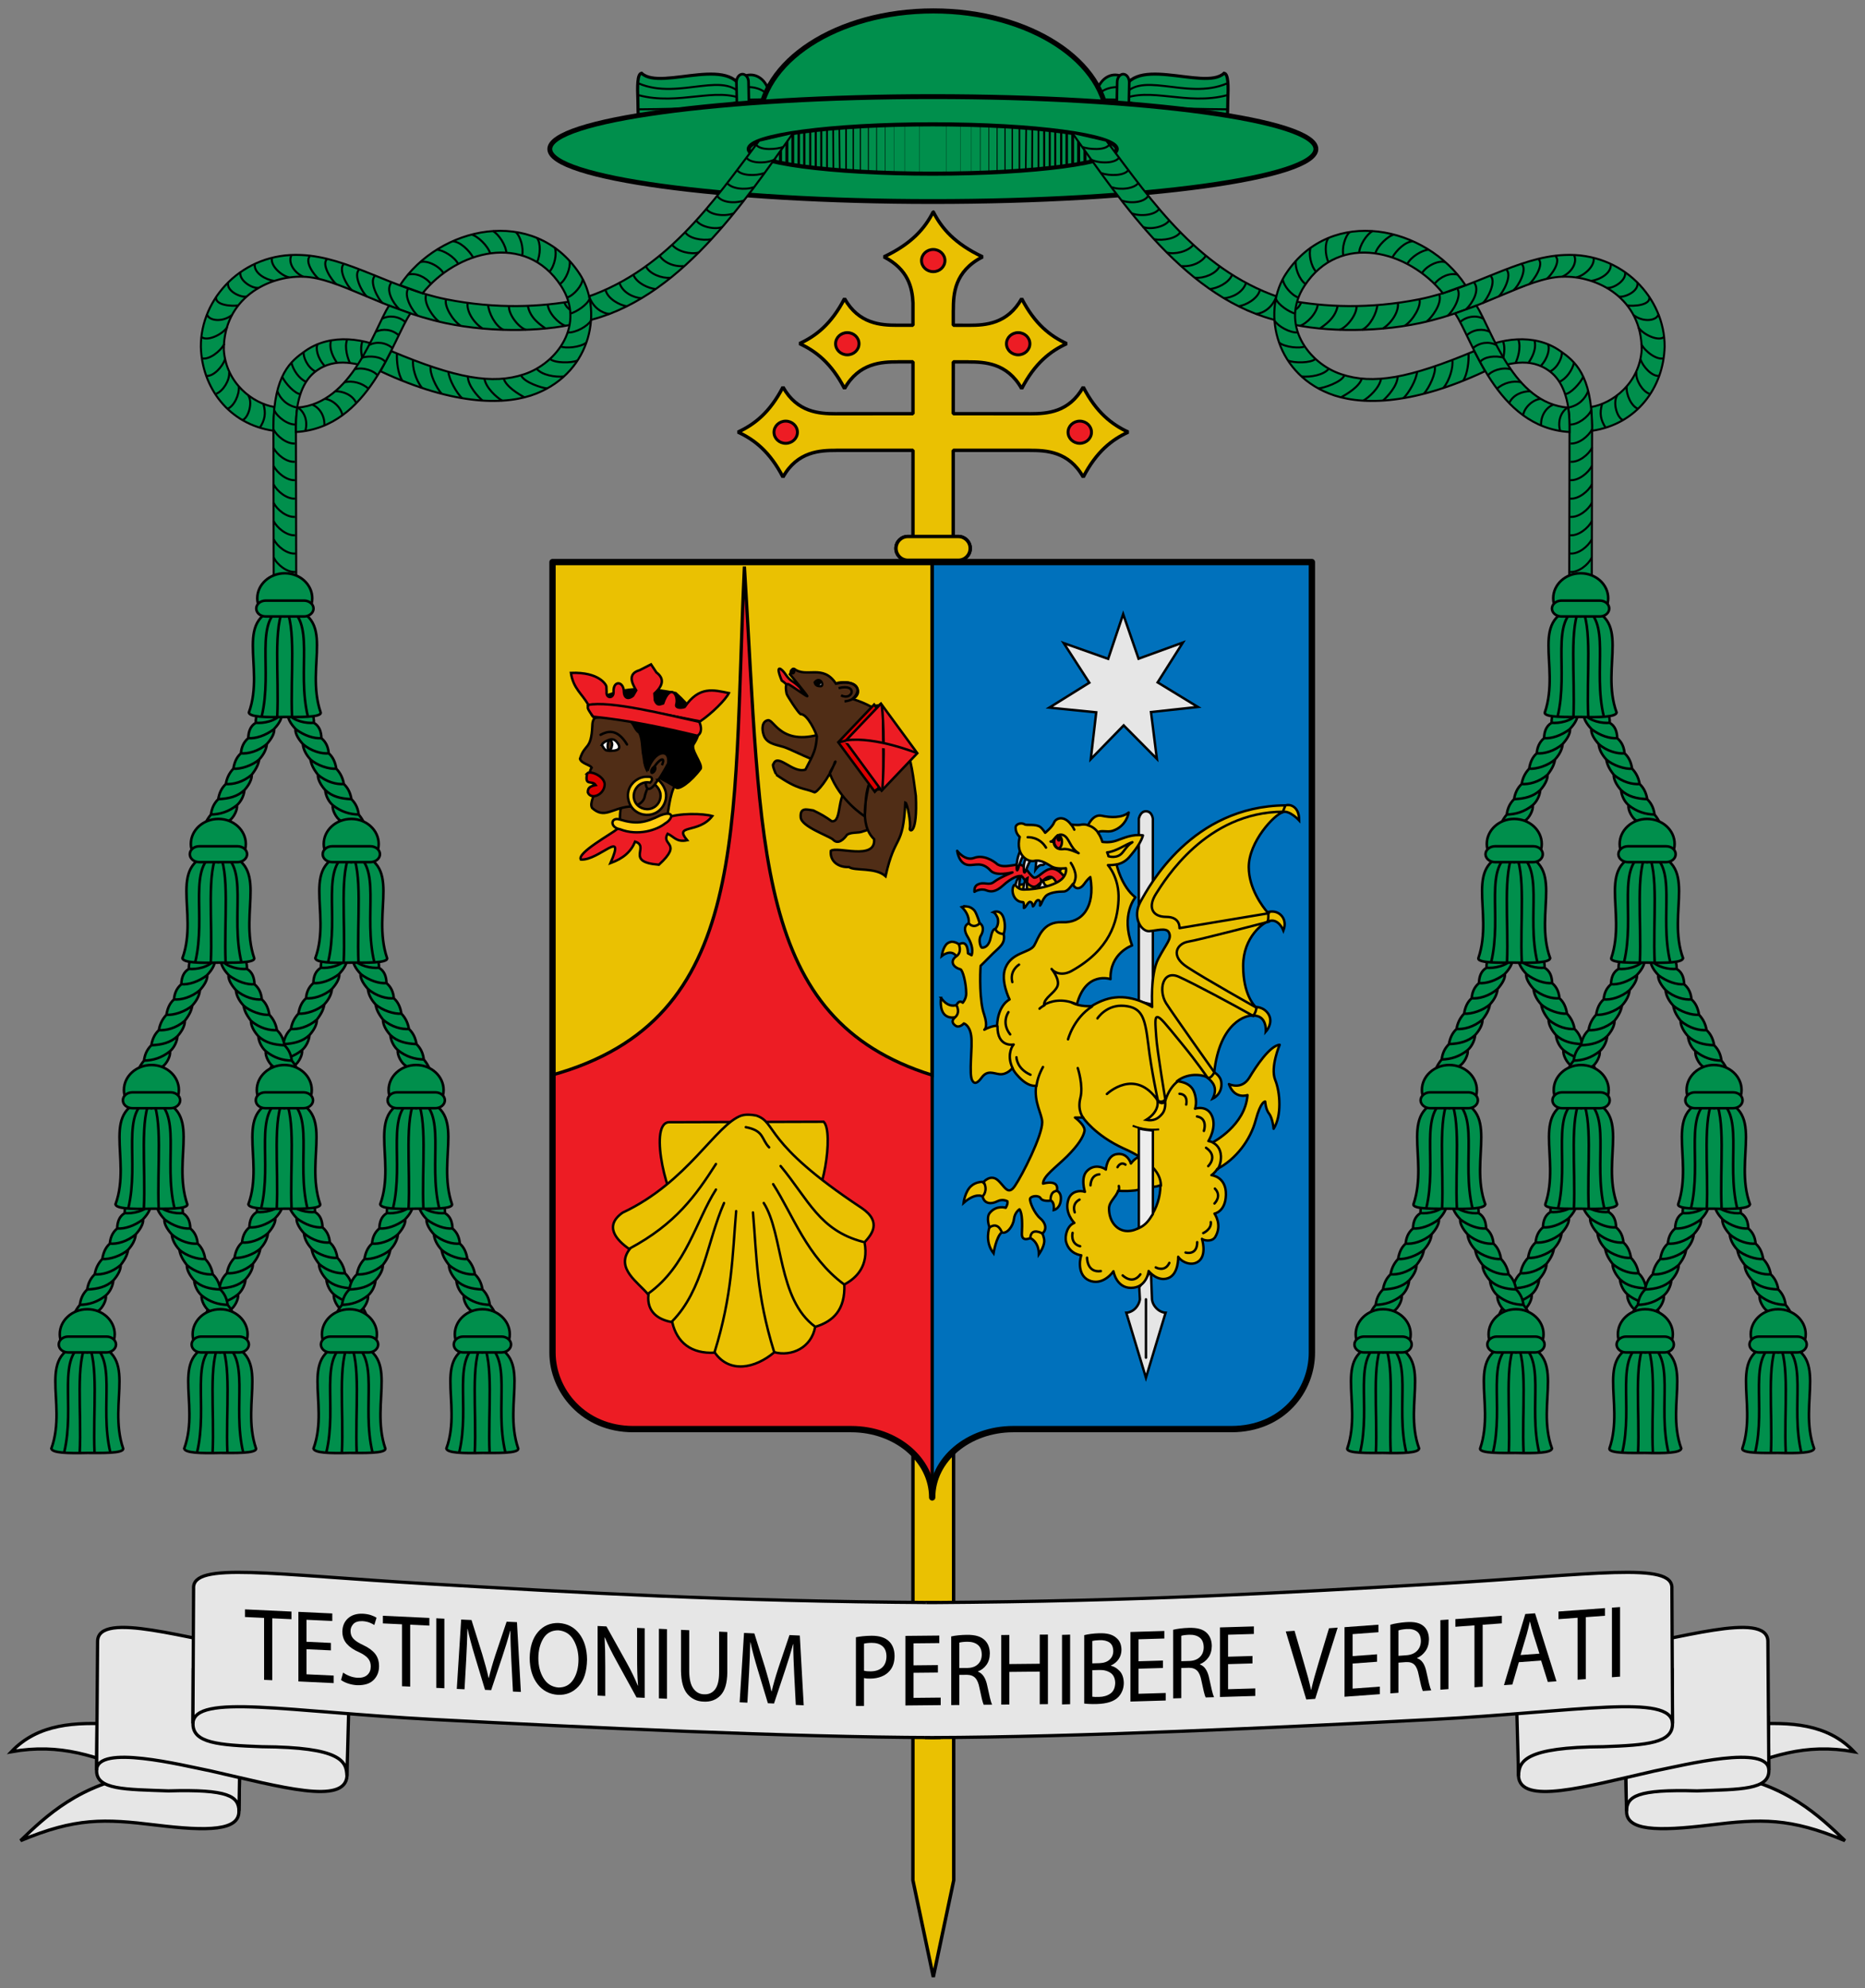 <?xml version="1.0"?>
<svg viewBox="0 0 1227 1308" xmlns="http://www.w3.org/2000/svg" xmlns:xlink="http://www.w3.org/1999/xlink">
<rect x="0" y="0" width="1227" height="1308" fill="#808080" stroke="none"/>
<g stroke="#000" transform="translate(-1439.1 66.978)">
<g transform="translate(-.008 -.474)">
<path d="m2053.1 72.89c-5.48 10.74-13.97 20.85-32.47 29.6 16.01 8.21 18.69 20.32 19.13 30.33v14.67h-10.53c-10.61-.02-25.12-.86-34.5-17.53-8.75 16.86-18.86 24.61-29.6 29.6 10.74 4.99 20.85 12.74 29.6 29.6 9.55-16.98 24.44-17.57 35.1-17.57l-.03-.03h9.97v34.13l-50.43.03h-.6c-10.61-.02-25.12-.86-34.5-17.53-8.75 16.86-18.86 24.61-29.6 29.6 10.74 4.99 20.85 12.74 29.6 29.6 9.55-16.98 24.44-17.57 35.1-17.57l-.03-.03h50.47l-.03 91.87h26.5v-91.87h50.47l-.03.03c10.66 0 25.55.59 35.1 17.57 8.75-16.86 18.86-24.61 29.6-29.6-10.74-4.99-20.85-12.74-29.6-29.6-9.38 16.68-23.89 17.51-34.5 17.53h-.6l-50.43-.03v-8.53l.03-25.57h9.93l-.03.03c10.66 0 25.55.59 35.1 17.57 8.75-16.86 18.86-24.61 29.6-29.6-10.74-4.99-20.85-12.74-29.6-29.6-9.38 16.68-23.89 17.51-34.5 17.53h-.6l-9.9-.03v-9.93l.03.03c0-10.66.64-25.55 19.27-35.1-18.5-8.75-26.99-18.86-32.47-29.6z" fill="#eac102" stroke-linecap="round" stroke-linejoin="bevel" stroke-width="2.24"/>
<path d="m2060.8 104.94c0-4.03-3.45-7.3-7.71-7.3s-7.71 3.27-7.71 7.3 3.45 7.3 7.71 7.3 7.71-3.27 7.71-7.3z" fill="#ed1c24" fill-rule="evenodd" stroke-width="1.92"/>
<path d="m2036.4 286.48h33.18c4.34 0 7.83 3.49 7.83 7.83s-3.49 7.83-7.83 7.83h-33.18c-4.34 0-7.83-3.49-7.83-7.83s3.49-7.83 7.83-7.83z" fill="#eac102" stroke-linecap="square" stroke-linejoin="round" stroke-width="2.24"/>
</g>
<path d="m2066.3 546.28-26.5-.01-.09 623.83 13.42 63.63 13.44-63.63z" fill="#eac102" stroke-linecap="round" stroke-linejoin="bevel" stroke-width="2.24"/>
<path d="m2036.4 286h33.18c4.34 0 7.83 3.49 7.83 7.83s-3.49 7.83-7.83 7.83h-33.18c-4.34 0-7.83-3.49-7.83-7.83s3.49-7.83 7.83-7.83z" fill="#eac102" stroke-linecap="square" stroke-linejoin="round" stroke-width="2.24"/>
</g>
<g transform="translate(-27.588 29.241)">
<g transform="matrix(1.348 0 0 1.348 61.606 -55.712)">
<g id="a" stroke="#000" transform="translate(11.311 -.435)">
<path d="m517.1 68.33c-.1 6.33-4.4 11.37-9.6 11.25s-9.3-5.35-9.2-11.69c.2-6.35 4.4-11.39 9.6-11.27s9.3 5.35 9.2 11.71z" fill="#008f4c" stroke-linejoin="round" stroke-width="1.3"/>
<path d="m562.7 69.43c.3-7.59.3-13.24-1.8-13.63-9.6 9.22-47.7-11.35-50 12.43 3.7 20.59 27.1 8 49.5 14.74 2.4.28 2.2-8.59 2.3-13.54z" fill="#008f4c" stroke-width="1.5"/>
<path d="m512.3 74.57c-4.5 1.05-11.8-.27-14.3-6.09m14.5-5.42c-4.5-1.25-11.8-.27-14.5 5.42l12.6.29m51.7 4.66c-5.5-.13-40 .22-51.7-4.66m51.4 10.4c-22.2-5.12-45.6 2.4-51.4-10.4m51.8-2.25c-19.9 5.29-37.7-4.33-51.8 2.25m51.8-8.01c-20.3 8.74-43.8-7.92-51.8 8" fill="#008f4c"/>
<path d="m508.4 76.12.3-16c0-2.19 1.4-3.88 3-3.85 1.6.04 2.9 1.8 2.9 3.99l-.3 16c-.1 2.18-1.4 3.99-3.1 3.96-1.6-.04-2.9-1.91-2.8-4.1z" fill="#008f4c" stroke-linejoin="round" stroke-width="1.3"/>
</g>
<use transform="matrix(-1 0 0 1 860.1 0)" xlink:href="#a"/>
<g fill="#008f4c" stroke="#000">
<g stroke-linejoin="round">
<path d="m515.32 80.27c0 30.54-38.06 19.47-85.02 19.47-46.95 0-85.02 11.08-85.02-19.47 0-30.54 38.06-55.3 85.02-55.3 46.94 0 85 24.74 85.02 55.28" stroke-linecap="square" stroke-width="2.493"/>
<path d="m617 92.38c0 14.12-83.7 25.62-187 25.62-103.2 0-186.9-11.5-186.9-25.62 0-14.13 83.7-25.59 186.9-25.59 103.3 0 187 11.45 187 25.58" stroke-width="2.375"/>
<path d="m519.8 92.38c0 6.67-40.2 12.02-89.8 12.02s-89.8-5.35-89.8-12.02c0-6.66 40.2-12.06 89.8-12.06s89.8 5.4 89.8 12.06" stroke-width="2"/>
</g>
<use transform="matrix(-1 0 0 1 860 0)" xlink:href="#b"/>
</g>
<g id="b" stroke="#000">
<path d="m453.2 103.6v-22.42" stroke-width=".219"/>
<path d="m457.4 103.4v-21.99" stroke-width=".32"/>
<path d="m461.4 103.2v-21.57" stroke-width=".424"/>
<path d="m465.3 103v-21.27" stroke-width=".529"/>
<path d="m468.8 103v-20.97" stroke-width=".636"/>
<path d="m475.4 102.5.2-19.99m-3.3 20.29v-20.55" stroke-width=".754"/>
<path d="m481.6 101.8v-18.85m-3.1 19.25.1-19.5" stroke-width=".861"/>
<path d="m489.8 100.9v-16.86m-2.7 17.16v-17.71m-2.7 18.21v-18.35"/>
<path d="m492.7 100.4v-16.15" stroke-width="1.084"/>
<path d="m495.4 100.1v-15.57" stroke-width="1.206"/>
<path d="m498.3 99.8v-14.68" stroke-width="1.343"/>
<path d="m504.3 98.65v-12.53m-3.1 13.2v-13.83" stroke-width="1.472"/>
<path d="m507.3 98.07v-11.35" stroke-width="1.578"/>
<path d="m510.1 97.47v-10.15" stroke-width="1.746"/>
<path d="m513.1 96.66v-8.45" stroke-width="1.906"/>
<path d="m516.2 95.32v-5.9" stroke-width="1.982"/>
<path d="m436.6 104v-23.22m7 23.02v-22.93m5.2 22.93v-22.69" stroke-width=".112"/>
<path d="m498.5 85.1c23.6 33 55.5 81.5 101.8 91.5l2.7-10.6c-42.2-12.6-66.1-48.3-87.8-77.06" fill="#008f4c" stroke-linecap="square"/>
<path d="m738.2 144.1c-22.9 1-43.8 16.2-70.7 21.6-24.6 4.9-46.3 3.8-63.9.5l-3.3 10.4c16.2 4.8 43.7 5.8 67.7.7 30.7-6.6 52.1-22.1 69.2-22.6 17.3-.6 38.9 10.7 38.8 35.7-1.1 16.3-14.1 26.1-24.7 27.9.2 3.2.6 8.7.4 11.6 22.1-3.2 35-21.3 35.5-41 .2-23.6-20.4-46.2-49-44.8z" fill="#008f4c"/>
<path d="m602.6 152.9c-11.8 17.5-6.4 47.9 20.8 58.8 14 5.6 38.9 6.6 76.2-10.9l-5.3-9.8c-31.7 13.3-49.4 16.5-64.9 11.3-16.1-5.3-30.1-24.5-18-43.1 17.4-26.7 51.2-17 67.6 3.6l11-4c-19.2-28.9-65.3-38.8-87.4-5.9z" fill="#008f4c"/>
<path d="m751.6 335 .2-107.5c-.3-25-8.4-31.6-15.6-36.6-12.7-8.9-29.4-6.1-41.8.1l5.2 9.7c10.9-3.6 21.9-7.2 31.7.3 5.8 4.4 9.6 13.2 9.5 27l-.2 107z" fill="#008f4c"/>
<path d="m684.9 172.6c8.5 12.2 19.9 55.8 55.9 57.9 0-4.1 0-8.1-.7-11.9-26.7-2.1-37.1-37.4-44.7-49.8z" fill="#008f4c"/>
<path d="m741 326c4 .4 9-3.5 10.6-6.9m-10.5-2.2c4 .3 8.9-3.5 10.5-7m-10.5-2.1c4 .3 8.9-3.6 10.5-7m-10.5-2c4 .3 8.9-3.5 10.5-7m-10.5-2c4 .4 8.9-3.5 10.5-6.9m-10.4-2c4 .3 8.9-3.6 10.5-7m-10.5-2c4 .4 8.9-3.5 10.5-6.9m-10.5-2c4 .3 8.9-3.6 10.5-7m-10.5-2c4 .3 8.9-3.6 10.5-7m-10.4-2c4 .4 8.9-3.5 10.5-6.9m-10.5-2c4 .3 8.9-3.6 10.5-7m-11-2.3c3.7.4 9.2-3.6 10.6-7m-11.3-1.2c5.2-1 8.3-4.3 9.8-8.1m-11.3 1.5c2.6-.1 7.4-5.2 8.9-8.5m-11.7 2.5c3.4-1.4 6.4-5.8 7.2-9.4m-11.8 4.4c4.1-2 6.2-7.5 5.8-9.5m-10.3 6.8c3.7-3.9 4.6-8.9 3.5-10.7m-9.5 9.2c1.7-2.5 4.1-6.7 3-11m-9.3 11.1c1-2 2.9-7.6 1.4-11.6m-7.3 8.9c.5-2.7.8-5.5-.2-8.1m-19.4 19.3c2.1-3.2 2.8-9.4 2.6-13.3m-12.3 16.9c3.2-3.8 4.9-10.4 4.4-13.6m-13.9 16.4c2.5-2.7 6.1-10.2 5.3-13.4m-15.3 15.6c2.7-2.6 6.3-8.9 6.7-12.9m-16.6 14c2-1.8 7-7 7.1-11.7m-16.8 11.8c2.8-1.6 7.9-6.2 8.7-10.7m-19.6 9.1c2.9-1.6 9-5.2 10.2-9.2m-21.2 4.8c2.4-.1 11.4-3 12.7-6.4m-20.9.6c4.4.4 10.8-.7 13.3-3.8m-19.9-4c2.9 1.3 11.2 1.3 13.4-.8m-17.7-7.9c3 2.3 10.2 2.9 12.6 1.8m-14.9-12.6c1.6 2.7 7.5 6.1 11.4 5.8m-10.7-16.4c1.1 2.9 6.4 6.4 9.4 7.2m-6.1-16.8c.4 3.1 4.1 7.7 7.7 9m-1.3-17.9c-.5 3.1 1.6 9.1 4.8 11.3m2.4-17.7c-1 2.9.1 8.8 2.7 11.7m6.1-16.6c-2 2.5-1.7 8.4-.1 11.9m10.5-14.8c-2.4 2.1-4 7.8-3.2 11.6m14.3-12c-2.8 1.4-6.6 7.1-6.6 11m17.1-9.3c-3 .6-8.1 5.5-9.2 9.2m18.4-5.9c-3.8.1-8.2 4.5-10.1 7.9m17.8-3.8c-3.1.1-8.8 3.5-10.5 7m18.6-.9c-3.7-1.2-9.8 2.3-11.4 5.4m17.4.7c-3.8-1.1-8.6 1-11.3 4.5m23.9 17c-3.5-1.8-8.1-1.3-11.4 1.6m14.5 4.8c-3.4-1.7-8-1.3-11.3 1.7m14.4 4.7c-3.5-1.8-8.1-1.3-11.4 1.6m15.1 4.6c-4.1-1.1-9.4-.6-11.6 2.1m15.2 3.6c-4.4-1.3-9.9.8-11.4 3.1m16.4 3.2c-4.3-.9-8.7.3-12 3.2m16.4 1.2c-3.9-.1-8.7 1.8-10.4 5.9m15.4-2.2c-4 .4-8 4.3-8.6 8.1m14.6-5.2c-3.6 1.5-6 5.6-5.8 10.1m12.6-8.5c-3.2 2.3-4.5 6.8-3.3 11.1m27.9-17.3c-2.3 3.2-.3 10.8 2.8 12.1m-10.2-8c-1.4 4.8-.7 7.9 1.7 11.7m10.3-20.1c-.4 3.9 2.3 9.7 5.6 10.9m-.9-17.9c-.4 3.9 3 9.3 6.3 10.5m-4.3-16.8c1.3 3.7 5.6 8.4 9.1 8.1m-8.8-15.7c1.9 3.8 7.7 8.1 11.1 7.1m-12.5-15.2c2.5 3.8 10.2 7.2 12.7 4.7m-15-10.6c5.1 3.9 11.7 2.6 12.2-.5m-15.2-4.2c2.8.5 11.6 0 10.7-4.2m-14.7-.1c2.8.5 9.8-2.7 8.9-6.9m-14.8 2.6c2.9.5 9.6-3.5 8.8-7.7m-16.4 4.3c3.8-.5 9.9-3.6 9.4-8.2m-16.8 6.5c3.4-.6 9.3-5.4 8.4-9.6m-15.3 9.3c4.9-2.2 7.6-7.3 5.7-10.7m-13.3 11.8c2.3-1.8 7.4-8.8 4.1-11.4m-12.7 14c2.3-1.8 7.7-9.9 4.5-12.4m-12.1 15.3c2.3-1.7 7.1-10.4 3.9-12.9m-11.2 16c2.3-1.8 7-10.8 3.7-13.3m-11.4 16.5c2.3-1.8 7-10.9 3.7-13.4m-11.8 16.4c3.1-3 7-9.5 3.8-13.2m-12.9 16.4c2.3-1.7 7.4-9.7 4.7-13.5m-14.8 16.2c2.3-1.7 7.7-8.7 6.1-13.2m-16.8 15.3c4-2.6 8.2-9.8 7.1-12.9m-17.9 14.3c4.2-2.5 8-8.3 7.4-12.5m-17.5 13.1c4-1.8 7.3-8.4 7.5-12.3m-18.5 12.3c3.8-1.2 8.7-7.8 8.3-11.6m-17.9 11c2-1.5 7.6-4.8 8.7-11.1m-18.5 9.8c3.5-1.1 8.5-6.3 8.8-10.5m-10.9 2.6c1.4-1.1 1.7-1.2 3-3.8m-37.8-1.8c3.7-.3 9.1-2.6 10.7-7.5m-17.7 3c3.4-.3 9.1-2.7 10.9-6.9m-18.1 1.4c4.1.4 10.2-1.8 12-5.6m-18.5-.1c5.3.4 9.9-2 11.8-5.1m-19-1.5c3.8 1 10.2-.4 12.9-3.8m-19.2-2.7c4.7.8 10.9-.4 12.8-3.4m-18.2-2.6c3.7 1.5 10.9-.1 12.8-3.2m-18.2-3.4c4.4 1.6 11.3.8 13.3-2.2m-18.4-4.1c5.1 1.7 11.2.8 13.1-2.3m-17.8-4.2c4.1 1.5 11.2.8 13.1-2.3m-18.4-4.6c4.3 1.5 11.6 1.4 13.5-1.6m-18.3-4.96c3.9 1.95 11.8 1.99 13.7-1.07m-18.2-5.15c3.3 1.22 11.4 1.93 13.4-1.13m224.8 244.5c4 .3 9-3.5 10.6-7m-172.4-158.6c3.6-.4 9.4-3.7 10.4-7.7m-1.8 11.5c3.6-.4 8-3.1 9.9-8.6" fill="#008f4c"/>
<use transform="translate(-31.77 136.78)" xlink:href="#d"/>
<use transform="translate(-.542 255.99)" xlink:href="#d"/>
<use transform="translate(63.976 239.31)" xlink:href="#c"/>
<use transform="translate(32.665 120.11)" xlink:href="#c"/>
<g id="c" transform="translate(0 17.226)">
<g id="d" transform="matrix(1.23 0 0 1.23 -171.36 -78.494)">
<path id="e" d="m747.22 348.9c2.3 3.1 7.4 4 10.3 3.7m-7.4 2.4c3.7 2.8 7.5 3.9 10.3 3.7m-7.3 2.3c3.3 2.9 7.6 4 10.3 3.7m-7.3 2.4c2.6 2.4 7.5 4 10.3 3.7m-7.3 2.4c3.5 3 7.5 3.9 10.3 3.7m-7.4 2.4c2.8 2.6 6.2 3.4 10.3 3.6m-7.3 2.4c3.3 2.6 6.6 3.6 10.3 3.7m-7.3 2.4c3.5 2.9 6.6 3.9 10.3 3.7m.6 1.1c-.8-2.3-1.5-4.7-3.6-7.2-.3-2.2-1-4.2-2.9-6.1-.4-2.4-1.3-4.4-3-6-.4-2.3-1.3-4.3-3-6.1-.4-2.4-1.2-4.5-3-6.1-.2-2.2-.9-4.3-2.9-6-.1-2.6-.8-4.8-3-6.1.1-2.1-.5-4.9-3.3-6.7l-.8-1.8-8.2.8c.4 2 1.2 2.9 2 4-.2 2 1.2 4.2 3 6.1-.2 1.9 1.2 4.1 2.9 6 .2 2 1.1 4 3 6.1.4 1.7.7 3.1 3 6.1-.1 1.9 1.2 4.2 2.9 6.1.2 2.3 1.4 4.6 3 6-.4 1.8 1.4 5.1 3 6.1 0 2.9 1.8 4.1 3 6z" fill="#008f4c"/>
<use transform="matrix(-1 0 0 1 1492 0)" xlink:href="#e"/>
</g>
<use transform="translate(32.426 102.68)" xlink:href="#f"/>
<use transform="translate(-32.426 102.68)" xlink:href="#f"/>
</g>
<use transform="translate(-63.976 239.31)" xlink:href="#c"/>
<use transform="translate(-64.101 240.01)" xlink:href="#f"/>
<g id="f" fill="#008f4c" transform="matrix(1.248 0 0 1.248 -185.07 -68.474)">
<path d="m746.2 311.7c-6 0-10.7-1.6-10.7-7.1 0-5.4 4.8-9.8 10.7-9.8 6 0 10.8 4.4 10.8 9.8 0 5.5-4.8 7.1-10.8 7.1zm0 39.3c7.9.2 13.7 0 14.1-1.7-6.7-18.3 7.2-38-14.1-41.4-21.2 3.4-7.6 22.7-14 41.4-.2 2 8.9 1.7 14 1.7z"/>
<path d="m743.4 351c .7-16.1-1.8-35.9 2.8-43.1m-9 43c4.5-18.6-3.3-37.9 8.5-43m3.5 43.1c-.8-16.1 1.8-35.9-2.9-43.1m9 43c-4.5-18.6 3.3-37.9-8.5-43"/>
<path d="m753.7 305.5c2.1 0 3.7 1.4 3.7 3.1s-1.6 3.1-3.7 3.1h-15c-2 0-3.7-1.4-3.7-3.1s1.7-3.1 3.7-3.1z" stroke-linejoin="round"/>
</g>
<g fill="#e6e6e6" transform="matrix(.742 0 0 .742 -1011.5 31.091)" stroke="#000" stroke-width="2.133">
<path d="m2399.1 1175.8c-.38 13 20.13 13.51 54.71 9.28 33.82-4.14 52.68-4.92 88.94 10.27-16.59-16.1-39.19-37.47-79.26-43.41 29.56-12.27 52.97-20.83 85.27-15.1-35.47-37.44-98.47-3.12-136.82-23.28l-13.38 34.12z"/>
<path d="m2492.7 1149c .38 13-18.72 12.55-47.22 13.61-39.81-1.18-46.16 3.62-46.45 13.24l-.61-39.97.65-.11 93.26-21.28z"/>
<path d="m2328 1152.8c1.28 19.26 43.29 7.25 89.53-3.29 19.25-3.84 75.07-17.9 75.16-.51l-.64-84.66c-.02-21.22-63.31.2-97.88 3.6l-65.31 8.94z"/>
<path d="m2429.3 1118.2c.38 13-16.87 14.29-45.37 15.34-51.97.34-55.59 9.54-55.88 19.16l-1.84-68.23 102.94-1.55z"/>
<path d="m1938.3 1038.7 4.37.03c136.64-.87 233-6.56 330.64-12.25 105.12-6.13 156.59-14.85 155.6 2.95l.44 88.79c-.86-19.89-62.63-7.66-157.5-2.63-98.79 5.24-236.69 11.7-329.16 11.94l-5.07-.02"/>
</g>
<path d="m477.42 187.41c0-2.99-2.56-5.42-5.72-5.42s-5.72 2.43-5.72 5.42 2.56 5.42 5.72 5.42 5.72-2.43 5.72-5.42z" fill="#ed1c24" fill-rule="evenodd" stroke="#000" stroke-width="1.425"/>
<path d="m507.48 230.6c0-2.99-2.56-5.42-5.72-5.42s-5.72 2.43-5.72 5.42 2.56 5.42 5.72 5.42 5.72-2.43 5.72-5.42z" fill="#ed1c24" fill-rule="evenodd" stroke="#000" stroke-width="1.425"/>
</g>
</g>
<path d="m201.34 1076 5.39.25v-40.75l12.62.6v-5.03l-30.58-1.44v5.03l12.56.59z"/>
<path d="m245.28 1051.7-16.05-.76v-14.47l16.97.8v-4.96l-22.3-1.05v45.78l23.22 1.1v-4.96l-17.89-.84v-16.5l16.05.76z"/>
<path d="m251.97 1076.1c1.16.89 2.69 1.65 4.6 2.29s3.89 1.01 5.94 1.13c4.86.12 8.49-1.02 10.88-3.43s3.58-5.43 3.58-9.07c0-3.32-.89-6.07-2.65-8.25s-4.39-4.08-7.89-5.7c-2.84-1.3-4.92-2.64-6.24-4.02-1.33-1.38-1.98-3.11-1.97-5.2-.03-1.65.56-3.16 1.78-4.52 1.21-1.36 3.21-2.02 6-1.97 1.88.13 3.48.46 4.82 1.01 1.33.54 2.34 1.06 3.03 1.54l1.47-4.75c-.92-.64-2.14-1.22-3.67-1.73s-3.35-.82-5.46-.95c-4.07-.12-7.3.91-9.69 3.08-2.39 2.18-3.61 5.08-3.67 8.72.03 3.2 1.01 5.88 2.93 8.05s4.58 3.98 7.98 5.44c2.76 1.28 4.76 2.66 5.98 4.12s1.82 3.25 1.8 5.35c-.02 2.35-.78 4.19-2.27 5.53-1.5 1.34-3.62 1.97-6.36 1.87-1.86-.11-3.61-.49-5.26-1.13s-3.08-1.41-4.3-2.31z"/>
<path d="m292.06 1080.2 5.39.25v-40.75l12.62.6v-5.03l-30.58-1.44v5.03l12.56.59z"/>
<path d="m314.61 1035.5v45.78l5.33.25v-45.78z"/>
<path d="m365.06 1083.7 5.21.25-2.57-45.9-6.8-.32-7.35 21.79c-.92 2.84-1.75 5.51-2.47 8.02-.73 2.51-1.35 4.91-1.88 7.19l-.18-.01c-.52-2.39-1.13-4.88-1.83-7.46s-1.48-5.3-2.34-8.15l-7.05-22.47-6.8-.32-2.88 45.64 5.09.24 1.1-19.58c.19-3.48.35-6.99.49-10.53s.24-6.76.31-9.67l.12.01c.59 2.74 1.28 5.61 2.09 8.61s1.7 6.14 2.69 9.41l6.68 22.12 4.04.19 7.29-21.87c1.04-3.1 1.99-6.08 2.86-8.92.86-2.84 1.65-5.58 2.35-8.23l.18.01c-.02 2.92.04 6.13.17 9.64.13 3.5.28 6.89.44 10.16z"/>
<path d="m395.25 1038.6c-5.62-.17-10.2 1.8-13.73 5.92s-5.34 9.86-5.45 17.22c.09 7.03 1.82 12.72 5.19 17.06s7.83 6.69 13.37 7.05c5.41.24 9.92-1.6 13.54-5.51s5.5-9.81 5.64-17.7c-.07-6.91-1.75-12.55-5.06-16.91-3.3-4.36-7.8-6.74-13.51-7.12zm-.25 4.81c4.44.42 7.74 2.54 9.92 6.36s3.26 8.11 3.26 12.87c-.02 5.34-1.17 9.75-3.45 13.24-2.27 3.49-5.54 5.21-9.79 5.15-4.22-.36-7.47-2.38-9.73-6.06-2.27-3.68-3.41-8.05-3.44-13.1 0-5.19 1.1-9.58 3.31-13.16s5.51-5.35 9.93-5.3z"/>
<path d="m425.79 1086.6v-19.56c0-3.75-.03-7.13-.1-10.13s-.18-5.92-.33-8.77l.18-.06c1.05 2.54 2.24 5.12 3.56 7.76 1.32 2.63 2.71 5.26 4.16 7.89l13.11 23.85 5.39.25v-45.78l-5.02-.24v19.15c-.01 3.52.04 6.79.12 9.79.09 3.01.25 6.02.49 9.05l-.12.06c-.98-2.38-2.07-4.83-3.29-7.34s-2.59-5.14-4.12-7.89l-13.24-23.79-5.82-.27v45.78z"/>
<path d="m461.09 1042.4v45.78l5.33.25v-45.78z"/>
<path d="m475.63 1043.1v26.96c.09 7.03 1.5 12.13 4.24 15.3s6.27 4.83 10.59 4.96c4.56.27 8.29-1.1 11.17-4.12 2.88-3.01 4.37-8 4.46-14.98v-26.69l-5.39-.25v27.1c-.04 5.03-.94 8.69-2.73 10.97-1.78 2.28-4.22 3.33-7.32 3.16-2.81-.1-5.11-1.36-6.88-3.78s-2.69-6.18-2.74-11.28v-27.1z"/>
<path d="m551.15 1092.5 5.21.25-2.57-45.9-6.8-.32-7.35 21.79c-.92 2.84-1.75 5.51-2.47 8.03-.73 2.51-1.35 4.91-1.88 7.19l-.18-.01c-.52-2.39-1.13-4.88-1.83-7.46s-1.48-5.3-2.34-8.15l-7.05-22.47-6.8-.32-2.88 45.64 5.09.24 1.1-19.58c.19-3.48.35-6.99.49-10.53s.24-6.76.31-9.67l.12.01c.59 2.74 1.28 5.61 2.09 8.61s1.7 6.14 2.69 9.41l6.68 22.12 4.04.19 7.29-21.87c1.04-3.1 1.99-6.08 2.86-8.92.86-2.84 1.65-5.58 2.35-8.23l.18.01c-.02 2.92.04 6.13.17 9.64.13 3.5.28 6.89.44 10.16z"/>
<path d="m590.7 1093.2 5.33-.05v-18.34c.62.16 1.28.26 2.01.31.72.05 1.48.07 2.28.05 2.63-.03 5.03-.47 7.21-1.34 2.18-.86 3.98-2.13 5.42-3.81 1.04-1.2 1.84-2.62 2.37-4.25.54-1.64.81-3.49.81-5.56-.01-2.05-.33-3.88-.96-5.49-.63-1.62-1.52-2.97-2.66-4.05-1.23-1.22-2.8-2.14-4.73-2.77s-4.21-.94-6.85-.92c-2.14.03-4.06.13-5.76.32s-3.19.41-4.47.66zm5.33-41.01c.47-.14 1.13-.26 1.98-.36.86-.1 1.87-.15 3.04-.17 2.98-.03 5.34.68 7.08 2.15 1.74 1.46 2.63 3.71 2.67 6.72-.03 3.17-.95 5.6-2.77 7.29-1.81 1.69-4.34 2.55-7.59 2.6-1.78.03-3.25-.12-4.41-.43z"/>
<path d="m644.64 1066.3-16.05.16v-14.47l16.97-.17v-4.96l-22.3.22v45.78l23.22-.23v-4.96l-17.89.18v-16.5l16.05-.16z"/>
<path d="m653.41 1092.6 5.33-.05v-19.83l5.02-.05c2.39.04 4.22.74 5.49 2.1 1.28 1.36 2.2 3.6 2.78 6.71.58 2.87 1.1 5.23 1.56 7.11.46 1.87.86 3.14 1.19 3.8l5.51-.05c-.42-.89-.89-2.41-1.41-4.54s-1.11-4.8-1.78-8c-.48-2.38-1.22-4.36-2.21-5.92s-2.27-2.65-3.86-3.26v-.2c2.23-.84 4.07-2.26 5.52-4.24s2.21-4.49 2.26-7.52c-.01-1.78-.29-3.41-.84-4.9-.56-1.49-1.36-2.74-2.4-3.76-1.27-1.27-2.87-2.2-4.8-2.79s-4.32-.86-7.15-.83c-1.87.02-3.69.12-5.48.3s-3.37.43-4.75.75zm5.33-41.08c.43-.15 1.1-.28 1.99-.39.89-.12 1.99-.18 3.28-.2 2.86-.01 5.15.66 6.86 2.02s2.59 3.51 2.63 6.44c-.03 2.65-.87 4.76-2.52 6.33s-3.91 2.39-6.79 2.45l-5.45.05z"/>
<path d="m686.32 1046.5v45.78l5.33-.05v-21.46l19.98-.2v21.46l5.39-.05v-45.78l-5.39.05v19.15l-19.98.2v-19.15z"/>
<path d="m726.3 1046.4v45.78l5.33-.16v-45.78z"/>
<path d="m740.9 1091.6c.89.12 2.03.21 3.42.27 1.39.07 3.01.08 4.85.03 3.36-.1 6.23-.53 8.59-1.3s4.26-1.9 5.69-3.4c1.06-1.15 1.9-2.49 2.53-4.02s.95-3.28.97-5.25c-.11-3.38-1.04-5.98-2.79-7.8s-3.66-2.96-5.73-3.43v-.14c2.19-.98 3.9-2.37 5.12-4.18s1.84-3.83 1.86-6.07c-.01-1.8-.31-3.37-.91-4.7s-1.44-2.43-2.52-3.28c-1.26-1.11-2.81-1.91-4.63-2.39s-4.06-.68-6.7-.6c-1.9.06-3.7.21-5.4.43-1.7.23-3.15.5-4.34.81zm5.33-41.18c.42-.12 1.01-.23 1.76-.33.76-.1 1.74-.17 2.96-.21 2.74-.1 4.92.41 6.56 1.53 1.63 1.12 2.47 3.02 2.51 5.67-.02 2.25-.81 4.11-2.36 5.56-1.55 1.46-3.75 2.25-6.59 2.38l-4.84.14zm0 19.22 4.41-.13c2.99-.11 5.5.51 7.51 1.85 2.02 1.34 3.07 3.57 3.15 6.66-.1 3.29-1.17 5.63-3.23 7.04s-4.51 2.13-7.37 2.17c-.95.03-1.81.04-2.56.02s-1.39-.07-1.91-.16z"/>
<path d="m799.43 1088.2 5.33-.16v-19.83l5.02-.15c2.39-.01 4.22.66 5.49 1.99 1.28 1.33 2.2 3.55 2.78 6.66.58 2.85 1.1 5.21 1.56 7.08.46 1.86.86 3.12 1.19 3.78l5.51-.16c-.42-.88-.89-2.39-1.41-4.51s-1.11-4.78-1.78-7.96c-.48-2.37-1.22-4.33-2.21-5.88-.99-1.54-2.27-2.6-3.86-3.18v-.2c2.23-.89 4.07-2.34 5.52-4.35s2.21-4.53 2.26-7.56c-.01-1.78-.29-3.41-.84-4.88-.56-1.47-1.36-2.71-2.4-3.72-1.27-1.25-2.87-2.15-4.8-2.69-1.93-.55-4.32-.78-7.15-.69-1.87.06-3.69.19-5.48.41s-3.37.5-4.75.84zm5.33-41.18c.43-.15 1.1-.3 1.99-.43s1.99-.22 3.28-.27c2.86-.07 5.15.56 6.86 1.89 1.71 1.32 2.59 3.46 2.63 6.39-.03 2.65-.87 4.78-2.52 6.38s-3.91 2.47-6.79 2.59l-5.45.16z"/>
<path d="m851.6 1060.3-16.05.47v-14.47l16.97-.5v-4.96l-22.3.66v45.78l23.22-.69v-4.96l-17.89.53v-16.5l16.05-.47z"/>
<path d="m892.88 1088.5 14.77-46.86-5.7.42-6.99 23.13c-.93 3.06-1.8 6.05-2.61 8.97s-1.52 5.73-2.11 8.42l-.12.01c-.56-2.63-1.21-5.34-1.95-8.11-.75-2.77-1.57-5.67-2.46-8.68l-6.43-22.08-5.76.42 13.48 44.79z"/>
<path d="m933.54 1059.2-16.05 1.18v-14.47l16.97-1.24v-4.96l-22.3 1.63v45.78l23.22-1.7v-4.96l-17.89 1.31v-16.5l16.05-1.18z"/>
<path d="m942.31 1084.9 5.33-.39v-19.83l5.02-.37c2.39-.11 4.22.48 5.49 1.75 1.28 1.28 2.2 3.46 2.78 6.54.58 2.83 1.1 5.16 1.56 7.01.46 1.84.86 3.09 1.19 3.72l5.51-.4c-.42-.87-.89-2.35-1.41-4.45s-1.11-4.73-1.78-7.88c-.48-2.35-1.22-4.28-2.21-5.78s-2.27-2.5-3.86-3.01v-.2c2.23-.99 4.07-2.52 5.52-4.59s2.21-4.63 2.26-7.66c-.01-1.78-.29-3.39-.84-4.85-.56-1.45-1.36-2.65-2.4-3.61-1.27-1.19-2.87-2.02-4.8-2.48s-4.32-.59-7.15-.38c-1.87.14-3.69.35-5.48.65-1.79.29-3.37.64-4.75 1.05zm5.33-41.41c.43-.17 1.1-.35 1.99-.52s1.99-.31 3.28-.41c2.86-.19 5.15.34 6.86 1.59s2.59 3.34 2.63 6.28c-.03 2.65-.87 4.82-2.52 6.49-1.65 1.68-3.91 2.64-6.79 2.88l-5.45.4z"/>
<path d="m975.22 1036.7v45.78l5.33-.39v-45.78z"/>
<path d="m997.66 1080.9 5.39-.4v-40.75l12.62-.92v-5.03l-30.58 2.24v5.03l12.56-.92z"/>
<path d="m1041.5 1063.3 4.41 14.08 5.7-.42-14.09-44.75-6.43.47-14.03 46.81 5.51-.4 4.29-14.71zm-13.54-3.63 4.04-13.54c.79-2.85 1.48-5.67 2.08-8.44l.12-.01c.3 1.3.62 2.62.96 3.98.34 1.35.73 2.76 1.19 4.22l4.04 12.88z"/>
<path d="m1065.5 1075.9 5.39-.4v-40.75l12.62-.92v-5.03l-30.58 2.24v5.03l12.56-.92z"/>
<path d="m1088.1 1028.5v45.78l5.33-.39v-45.78z"/>
<path d="m792.69 1063.3-16.05.47v-14.47l16.97-.5v-4.96l-22.3.66v45.78l23.22-.69v-4.96l-17.89.53v-16.5l16.05-.47z"/>
</g>
<g transform="translate(-1414.6 -22.855)">
<path d="m1778.1 392.67v520.15c0 24.94 20.32 50.3 53.07 50.3h143.42c29.45 0 53.31 20.01 53.31 44.94 0-24.94 23.86-44.94 53.31-44.94h143.42c33.85 0 53.08-25.36 53.08-50.3v-520.15h-249.81z" fill="#0071bc"/>
<path d="m1778.1 392.67v520.15c0 24.94 20.32 50.3 53.07 50.3h143.42c29.45 0 53.31 20.01 53.31 44.94v-615.39z" fill="#ed1c24"/>
<g stroke="#000">
<g stroke-miterlimit="4.3" transform="matrix(1.018 0 0 1.018 -63.019 74.953)">
<g stroke-width="1.572">
<path d="m2107.5 521.04s12.42-1.4 19.12-3.35c6.56-1.81 10.61-5.3 10.75-8.51.28-3.07 3.35-1.12 3.35-1.12l2.09 3.49-3.49 9.21-14.52 5.02-12.56 1.26-4.47-3.21z" fill="#eac102" stroke-linecap="round" stroke-linejoin="round"/>
<path d="m2134.3 519.36c-4.05-8.1-8.1-1.54-12.28 1.67-4.05 3.21-7.96-3.07-9.63-5.3-1.67-2.09-7.4.56-12.56 5.3s-8.37 4.19-10.89 3.21c-4.05-1.54-7.68.98-7.68.98s-.42-3.21 1.67-4.47c4.61-2.65 7.4.98 11.17-2.09 3.91-2.93 11.72-6 11.72-6-5.16 1.12-11.45 1.81-14.24-1.26-5.44-5.86-9.77-3.21-13.96-3.49-6.56-.42-7.54-9.21-7.54-9.21s5.02 6.84 10.89 4.61c5.86-2.23 12.28 1.54 15.21 4.19 3.35 1.95 7.26.84 10.89.42 6.56-2.37 8.1 5.02 12.56 8.1 2.79.7 6.84-5.72 11.72-5.72s8.37 5.86 8.37 5.86l-1.54 2.79-3.35 1.26z" fill="#ed1c24" stroke-linejoin="round"/>
<path d="m2111.2 498.15s-2.79 4.61-2.65 11.31 2.23-6.56 4.75-7.82zm3.77 5.02s-2.23 2.23-1.81 7.96c.42 5.72 2.51-5.44 5.02-6.7l-1.26-1.12zm7.96.14-1.67 1.4-.56 6.14s2.37-3.35 4.05-2.93c1.67.28 3.21-2.65 3.21-2.65zm-11.86 11.86c-2.93.98-3.35 6.56-3.35 6.56l2.09 2.23s1.12 2.23.56-.42c-.7-2.93.7-8.37.7-8.37zm4.47 1.12c-2.51 1.26-2.79 8.1-2.79 8.1l.56.56 2.23-.56c-.84-2.65 0-8.1 0-8.1zm5.72 7.68s3.49-3.35 3.07-6.42l1.67 1.67c.7 2.37 3.07 2.51 3.07 2.51l-1.26 1.95z" fill="#e6e6e6"/>
<path d="m2195.3 770.31-7.54 10.47.42 7.82s-.28 3.07-2.93 5.86c-2.79 2.79-5.86 2.79-5.86 2.79l12.7 42.01 12.7-42.01s-3.07 0-5.86-2.79-2.93-5.86-2.93-5.86zm-3.21-297.15c-3.35 0-4.33 3.77-4.61 4.75v118.08l9.07 2.23v-120.17s-.42-4.89-4.47-4.89z" fill="#e6e6e6"/>
</g>
<g fill="#fc1" stroke-width="1.202" transform="matrix(1.308 0 0 1.308 1455.7 -52.747)">
<path d="m507.2 608.96c-1.71.11-2.77 1.28-1.39 3.95 0 0 4.27 1.71 4.27 8.11 0 0 2.45-3.41 2.67-6.29.11-1.92-.96-4.05-.96-4.05-1.39-1.17-3.2-1.81-4.59-1.71zm-20.37-3.95-1.17 2.67s-2.56 6.93 2.03 12.8c0 0 1.28-8.11 4.05-10.35 3.2-3.41-2.35-6.4-4.91-5.12zm28.91-15.79c-2.24.21-2.03 1.92.11 5.12 0 0 2.03.43 1.6 4.8 0 0 3.52-.75 3.52-5.97 0-2.88-2.03-3.63-2.03-3.63-1.39-.21-2.45-.32-3.2-.32zm-38.93-2.13c-3.2 2.56-3.95 8.53-3.95 8.53 5.97-5.33 9.28-3.31 9.28-3.31l1.49.43c1.92-2.99 1.49-5.23-1.49-7.57-1.07 0-3.41.32-5.33 1.92zm116.37-53.55c2.88 2.24 5.44 5.12 2.77 10.56 0 0 4.91-2.13 4.27-8.11-.32-3.31-3.52-4.91-3.52-4.91zm22.61-30.51c7.25-.32 6.4 8 6.4 8s3.95-4.27 1.39-8.64c-2.35-3.84-6.51-3.63-6.51-3.63zm-154.03-8.75s-.96 5.76 1.92 8.43c2.03 1.81 4.8 1.17 4.8 1.17 3.73-.75 5.12-5.55.85-6.08 0 0-3.84 1.81-7.57-3.52zm5.12-27.73c-.64.11-1.28.32-1.92.75-2.24 1.6-2.88 6.29-2.88 6.29s4.48-3.73 7.15 0c3.41 2.77 4.27-4.59 1.28-5.87 0 0-1.71-1.28-3.63-1.17zm156.05-14.51c-1.17.21-.21 4.59.64 4.37 4.91-1.81 7.36 4.59 7.36 4.59 2.45-6.4-2.99-10.88-8-8.96zm-133.87-.43c-.85 0-1.49.32-1.49.32.96.32 2.03 2.35 2.24 3.2.64 3.2-1.17 5.01-1.17 5.01-1.07 2.67 1.71 4.16 4.05 2.56 0 0 .96-2.56.43-5.87-.64-4.48-2.67-5.23-4.05-5.23zm-14.83-2.56c-1.28 0-2.24.32-2.24.32 4.27 4.16 3.41 8 3.41 8 0 4.05 5.76 5.33 5.44 0 0 0-1.28-4.27-2.45-6.08-1.28-1.6-2.88-2.13-4.16-2.24zm157.87-49.92c-1.17.53-2.03 3.52-1.6 3.31 3.41-1.07 8.21 4.16 8.21 4.16 0-7.79-5.44-8-6.61-7.47z" fill="#eac102"/>
<path d="m553.92 609.49c-5.23 0-9.17-4.69-9.17-11.09 0-3.52 3.52-5.65 4.48-8.85 0 0 3.09.43 8.11-.11 2.45-.21 4.16-1.28 5.12-2.35 0 0 2.88 1.49 7.68-.21 0 11.41-7.57 22.61-16.21 22.61zm77.97-210.35c-46.29.43-67.31 39.89-71.57 47.57s.32 14.72 4.16 14.61c3.63-.21 8.75-2.03 9.92.75 1.39 3.09-1.17 5.01-5.33 12.91-4.05 7.89-2.99 23.79-2.99 23.79s-8.64-5.87-18.45-4.69c-4.27.43-8.64 2.45-11.52 4.27 0 0-5.97.43-9.81-1.81l25.6-41.07-3.41-27.09c3.84-.85 5.65-2.77 7.57-5.23 4.8-5.76 5.44-9.17 5.44-9.17-5.12-.75-9.39 1.28-13.01 2.56s-7.04.64-7.04.64c-.53-1.81-1.28-3.31-2.13-4.48.85-1.6 4.48-.11 7.15-.96 7.04-2.24 8-9.07 8-9.07-3.41 2.77-8.96 2.56-13.33 1.6s-6.72 4.69-6.72 4.69c-1.17-.43-2.24-.43-3.2-.32-2.45.53-5.33-.11-5.33-.11-3.52-4.69-7.57-2.99-8.32-.85-.85 2.13-4.37 5.01-4.37 5.01s-1.28-2.03-2.45-2.88c-2.24-1.6-6.72-.64-7.68-1.28-1.71-1.07-4.59-.21-4.48 1.71 0 2.88 2.03 4.48 2.03 4.48-2.24 9.28 4.27 12.69 7.36 11.84 3.2-.75 6.61 1.81 8.53 2.88 2.56 1.39 6.93.75 6.93.75s.53 1.71-.85 3.95c-2.45 4.37-13.23 6.61-19.95 6.61-3.95 0-4.05-3.52-5.01-1.92-1.49 2.67.11 8.11 4.59 8.11.64 0 .43 2.88.43 2.88.96 0 1.92-2.99 3.09-2.99s1.39 2.24 1.39 2.24c.96-.43 1.17-2.99 2.56-3.09 1.49-.11.96 2.67.96 2.67.96-1.07.85-2.24 2.56-4.37 1.6-2.13 6.51-2.56 9.07-2.56 2.03 0 3.63-2.56 4.59-3.73 1.07 2.77 3.63 2.88 5.76-.21.64-.96 1.81-2.35 2.88-3.2 2.56 14.83-4.16 22.83-13.87 22.29-9.81-.43-11.73 7.89-13.87 11.52-2.24 3.73-10.99 3.2-14.19 10.99-2.67 6.4 2.03 15.68 2.03 15.68s-5.76 2.56-6.19 13.01c-1.71-.11-4.91 1.07-6.29 1.92.21-.11 1.92-1.39-.11-7.57-2.35-6.51-2.03-20.16-1.71-24 0 0 2.77-2.67 6.08-6.08 3.41-3.31 6.19-4.91 5.33-9.6 0 0-3.31-.11-4.05-2.45 0 0-1.39-.85-2.35 4.05-.96 4.8-3.31 5.12-4.37 5.12-.64 0-1.92-3.84-.53-5.97 1.39-2.24 1.39-5.01-.53-6.08 0 0-2.77 2.99-5.44 0 0 0-3.84 1.28-.53 6.72 1.39 2.35 2.99 5.87 1.92 9.07l-1.81-.96s.11-7.15-4.48-4.37c0 0 1.71 3.84-1.28 5.87s-2.13 5.23 2.03 6.4c1.17.32 2.88 6.83 2.88 12.05 0 2.56-1.71 4.48-1.71 4.48s-1.81-1.81-3.09 1.28c0 0 2.13 3.52-.75 5.97-2.99 2.56.75 4.37.75 4.37 1.92.64 3.63-1.39 3.63-1.39s2.88.75 3.63 6.08c.85 5.44-1.39 19.41.64 22.29 1.17 1.92 2.77.85 4.69-1.81 2.77-3.63 5.76-1.81 8.64-1.49 3.73.43 6.4-2.99 6.4-2.99.53 1.07 1.28 2.24 2.24 3.31 5.65 6.61 9.49 5.33 9.49 5.33-1.17 8.43 2.99 14.08 2.99 18.13 0 6.72-9.81 26.03-13.44 31.36-3.52 5.33-5.23 0-8.64-2.88-3.52-2.88-6.83.96-6.83.96 2.35 4.48-.53 7.15-.53 7.15.75 3.84 4.37 3.95 7.25 2.45 2.77-1.39 5.01 0 5.01 0 .32 1.39-.85 3.2-.85 3.2s-4.59-1.49-7.89 2.56c-1.92 2.35-.11 7.15-.11 7.15 4.37-3.09 6.08 2.45 6.08 2.45 2.45.96 5.55-2.99 5.97-6.51.43-3.52 2.77-4.91 2.77-4.91 1.49 2.03 1.39 7.57 1.17 11.95-.21 4.48 4.16 2.24 4.16 2.24.32-5.55 5.97-2.24 5.97-2.24 2.35-1.92 1.71-5.23-1.17-7.57-2.77-2.35-5.23-8.11-4.91-9.6.32-1.39 4.27-1.92 5.23-.21s4.91 1.17 4.91 1.17c-.21-5.01 3.09-4.8 3.09-4.8 1.39-6.08-6.83-3.63-6.83-3.63 0-3.63 6.19-7.89 11.84-13.44 5.55-5.55 8-9.49 8.64-12.48.53-2.88-4.69-6.72-4.69-6.72h3.95s5.87 8.75 20.05 15.25c3.2 1.39 5.97 2.88 8.11 4.27-2.24 0-4.48 3.2-4.48 3.2s-1.49-5.33-6.72-4.69c-5.23.53-5.65 7.68-5.65 7.68-1.6-1.28-5.87-2.77-9.28.64-3.41 3.31-1.07 10.35-1.07 10.35-2.35-.85-6.72-.43-8.11 3.63-2.35 6.61 2.88 11.73 2.88 11.73-3.41 1.17-4.91 6.4-4.05 9.49 1.71 6.08 7.47 6.51 7.47 6.51-1.07 2.99-1.71 10.88 4.91 12.8 6.51 1.81 10.99-4.91 10.99-4.91s1.39 8.21 8.64 8.21c7.89 0 8.75-8.32 8.75-8.32s4.27 5.44 9.6 3.52 5.01-10.56 5.01-10.56c1.71 2.67 7.04 5.12 10.56 1.81 3.52-3.41 1.17-10.67 1.17-10.67.75.75 4.8 1.71 6.51-.85 3.73-6.08-.32-11.63-.32-11.63s5.44-.85 5.65-9.28c.21-9.07-7.15-9.71-7.15-9.71s1.6-.96 2.88-3.09c9.28-4.8 16.43-14.4 18.99-24.11 2.56-9.6 4.69-9.17 4.69-9.17s.21 3.84 1.92 5.97c1.81 2.35 2.24 7.47 2.24 7.47 4.05-6.29 3.31-18.03.75-24.21-2.45-6.29 2.24-17.28 2.24-17.28-4.8.32-11.73 10.77-15.04 16.32-3.84 6.19-10.03 3.09-10.03 3.09 2.77 7.79 9.17 5.44 9.17 5.44-1.07 15.04-17.17 23.36-17.17 23.36-1.17-.53-2.13-.64-2.13-.64s4.16-6.61 1.81-12.27c-2.35-5.76-8.43-3.73-8.43-3.73s1.39-3.52-.53-8.43c-1.92-5.01-8.43-5.12-8.43-5.12 6.29-5.01 14.29-2.67 14.93-1.92 1.81 1.17 3.52-2.45 3.52-2.45 2.67-24.96 16.11-28.48 19.09-28.05 1.28-.75 1.81-3.84 1.81-3.84-1.07-.96-6.61-6.51-6.61-20.8 0-14.4 10.24-21.33 12.05-21.76.64-1.39.32-4.27.32-4.27-2.99-3.31-9.6-12.37-9.6-22.72 0-12.59 12.69-26.03 16.75-27.09z" fill="#eac102" stroke-linecap="round" stroke-linejoin="round"/>
<path d="m568.64 544.85s1.6 5.23-5.55 9.71c3.52.64 5.87-.43 8-3.09 2.13-2.77 1.28-6.72 1.28-6.72s-1.81 1.71-3.73.11z"/>
<path d="m528.85 497.49c4.48-16.75 16.64-12.48 16.64-12.48-.43-12.91 10.67-16.64 10.67-16.64-5.76-15.15 1.6-23.79 1.6-23.79-6.93-5.33-9.28-16.21-9.28-16.21-1.28.21-2.67.32-4.27.32 0 0 5.76 6.19 5.23 17.17-.53 10.88-4.27 24.53-23.15 35.09-4.37 2.45-8.32 1.17-9.92-.96 0 0 4.27 5.12 2.88 8.53s-6.61 5.76-6.61 9.17c3.09-1.71 8.85-3.52 16.21-.21z" fill="#eac102" stroke-linecap="round" stroke-linejoin="round"/>
</g>
<g stroke-width="1.572">
<path d="m2135.3 488.66c-3.63 2.23-3.07 6.42 0 8.51 1.4 0 2.51-1.95 2.51-4.33 0-2.23-1.12-4.19-2.51-4.19z" fill="#ed1c24"/>
<path d="m2108.4 632.14s0 7.26 9.07 11.31m-14.24-40.48s-4.89 6.84 1.12 14.38m5.72-45.08s-6.28 3.77-4.33 11.31m112.36 79.14s1.67-6.56-4.33-6.98m15.77 24.01s2.79-8.1-4.47-9.35m7.26 32.1s6.7-6.28-1.4-11.86m5.44 36.01s5.02-4.75.28-9.63m-7.54 28.75s5.44-2.37 4.89-7.12m-16.33 19.68s7.54 2.23 7.54-6.7m-26.8 16.33s5.86 3.35 8.79-2.93m-30.15 8.1s6.28 6.42 11.45-.7m-34.48-10.75s-.14 9.91 8.93 8.65m-18.28-24.7s-1.67 6.98 4.89 8.65m-3.49-21.91s-2.23-5.44 3.07-8.23m7.12-9.21s0-6.7 5.72-7.12m11.72-4.61s1.81-3.91 5.16-1.67m-51.36-204.89c-4.33-7.26-11.86-6.7-11.86-6.7m67.69 3.21c-3.77.98-10.61 6.14-16.33 6.56 0 0 .84 1.95.84 2.51 0 0 5.72 1.95 9.21-2.51 2.93-3.77 3.63-4.89 6.28-6.56zm-52.9-.42c1.95.42 3.63-5.86 8.1-4.19 4.19 1.67 4.19 8.1 10.05 11.72 0 0-6.84-3.35-10.05-2.65-2.51.42-5.44-.7-6-3.91-.14-.98-1.26-.84-2.09-.98zm13.4-10.89c1.26 1.67 1.95 3.21 1.95 3.21m-.7 35.31c.84-1.12 1.12-2.37 1.4-3.63.98-4.47-2.93-10.19-2.93-10.19m4.47 132.59s3.77 11.31 1.67 19.4c-2.09 8.23 1.95 12.84 1.95 12.84m15.21-15.49s18.14-17.45 32.94 4.33c1.4 1.95 4.05 2.51 5.02-.7 1.81-5.44 4.47-9.07 7.54-11.59m-70.62-27.36s3.49-13.54 15.49-21.22m-33.92 1.4s1.12-1.12 3.21-2.23m61.97 98.4c10.05 6.42 13.26 12.56 13.26 18.28m36.71-10.61c1.26-2.09 2.23-5.02 2.09-8.65-.28-5.02-2.93-7.4-5.02-8.51m-114.17-36.71c.42-3.63 1.67-7.68 4.19-12.28m145.99-99.38-57.78 9.63s.7-7.26-8.51-7.26-12.14-6.42-6.56-15.07 32.24-52.9 82.35-52.9m-17.86 126.45s-33.36-18.7-44.52-26.1c-11.17-7.26-6.42-15.07.56-16.33 6.98-1.12 52.48-12.98 52.48-12.98m-35.17 97.7s-26.24-36.99-31.4-44.94c-5.02-8.1-2.51-21.77 8.1-17.17 10.47 4.75 34.89 17.86 48.29 25.4m-56.81 54.57s-5.58-33.22-6-41.45c-.56-8.23-.98-12.42.7-12.42 1.95 0 4.89 3.77 15.63 16.89 10.75 13.12 16.89 22.33 16.89 22.33m-71.18-38.38s5.86-9.21 17.45-8.1c11.59 1.12 13.26 7.82 15.35 24.57 1.95 16.75 6.28 36.71 6.28 36.71m-38.38-172.93c-1.95-2.79-4.33-4.33-6.42-4.89m19.4 236.3c.28-.98.42-2.09.14-3.35m-68.53-75.93c-3.63-7.12-1.4-13.4.56-15.49 0 0-10.61 2.23-10.47-11.86" fill="none" stroke-linecap="round" stroke-linejoin="round"/>
<path d="m2187.5 678.09v64.44c4.19-1.81 6.42-4.75 9.07-9.07v-53.98c-3.07-.34-6.14-.47-9.07-1.4z" fill="#eee"/>
<path d="m2192.1 826.28v-37.69" stroke-linecap="round"/>
<path d="m2136 492.01c-.28.14-.7-.14-.84-.7s0-.98.28-1.12.7.14.84.7c.14.42 0 .98-.28 1.12z" fill="#fff"/>
</g>
</g>
<path d="m519.4 319.9-15.83-17.92-17.65 16.13 4.14-23.55-23.62-3.75 20.99-11.45-11.8-20.8 22.04 9.27 8.91-22.19 6.49 23.01 22.9-6.87-13.94 19.42 19.65 13.62-23.88 1.21z" fill="#e6e6e6" stroke-miterlimit="4.3" stroke-width="1.233" transform="matrix(1.295 -.075 .075 1.295 1479.1 146.82)"/>
<path d="m1778.3 392.67-.74 337.57c131.96-36.61 118.67-161.33 126.79-334.62 11.66 185.54 5.46 297.72 123.54 334.62v-337.57" fill="#eac102" stroke-width="2.133"/>
<g fill="#eac102" stroke-linecap="round" stroke-width="1.156" transform="matrix(1.384 0 0 1.384 1393.6 1.522)">
<path d="m333.01 548.91c-10.03.96.43 40.53 5.12 39.36 17.28.11 56.11-.11 61.33-.43 6.72-.32 12.27-34.35 7.25-39.15z"/>
<path d="m367.68 545.71c-12.27 4.27-25.39 31.57-56.53 46.19-8.96 6.29-3.09 13.01 3.31 17.39-6.93 9.17 4.27 15.79 8.96 21.65-.85 8 4.48 11.84 11.31 13.01 2.24 9.71 9.07 15.15 20.27 14.51 6.93 9.92 19.09 7.57 28.27-.21 8.11 2.13 17.6-2.03 19.41-12.05 8.75-2.67 14.29-8.21 13.87-20.16 5.65-2.99 11.73-8.75 9.6-20.05 3.2-3.52 8.53-9.6-1.39-16.32-47.57-31.47-39.89-40.53-50.13-43.95-2.45-.43-4.69-.64-6.93 0z"/>
<path d="m402.77 646.19c-18.03-13.12-15.15-44.05-24.53-58.88m-8.53-36.05c8.85 1.71 7.25 5.65 11.09 9.6m44.59 44.91c-20.69-5.44-25.81-19.95-39.15-36.05m30.08 56.21c-17.49-13.01-24.11-32.75-33.6-47.57m-27.84 79.79c8.43-27.2 8.43-45.76 10.24-66.99m-30.51 52.48c14.83-14.93 16.75-38.19 24.75-56.32m-35.95 42.99c18.13-13.01 22.61-34.56 32.11-49.39m-41.07 28.05c21.97-11.73 31.57-25.39 41.07-40.21m27.63 89.28c-8.43-27.2-8.21-45.01-10.03-66.24"/>
</g>
<path d="m1928.9 470.61c-4.72-11.37-.15-8.27 2.8-3.69 2.95 4.43 4.28 3.39 9.15 8.27.89 1.18 1.48 2.8 2.07 4.28-8.27-.89-7.97-4.72-14.02-8.86z" fill="#ed1c24" stroke-width="1.6"/>
<g stroke-width="1.6">
<path d="m1974.6 541.75c-10.33.15-5.31 22.73-12.84 21.4-3.84-2.8-7.09-4.72-12.1-7.09-4.28-.59-8.71-2.21-8.27 4.43.15 6.05 17.57 11.96 21.11 14.61 3.39 3.84 7.23 0 9.45-3.1 3.39-1.92 7.23-.74 10.63-2.21 3.54-.89 7.23-2.95 9.15-6.49zm-57.71-35.72c1.62 5.9 7.68 6.64 12.1 7.97 4.43.89 18.6 8.71 22.44 9l6.2-18.16c-28.93 10.19-33.65-8.86-37.79-8.12-4.13.74-3.99 6.05-2.95 9.3z" fill="#502d16"/>
<path d="m1975.5 482.71c7.23-6.49 2.07-13.14-10.92-10.04-8.56-13.14-19.34-3.54-27.45-9.74-1.77-.44-1.33 1.18-2.8 3.54.44.44 10.78 13.14 11.37 14.32.74 1.33-11.07-7.38-12.55-7.82-2.66-.59-1.03 6.05-1.03 6.35.15 1.03 7.53 12.4 9.15 13.43 4.58-.44 10.48 12.84 10.78 14.61-.74 8.71-1.62 10.63-7.53 21.85-8.41 2.8-18.3-11.37-21.11-3.54-1.18 0 1.77 6.94 1.92 6.94 14.76 10.33 18.3 8.56 25.09 11.51 1.18.59 9.59-8.71 13.58-20.07 1.48-1.33-3.69 7.23-3.54 7.53 6.79 18.01 22.14 27.75 23.03 28.34.74-5.02 0-12.84 2.66-20.81-.74 5.76-7.08 25.83 3.54 35.87 1.18 14.32-24.5 4.43-28.49 7.68-.74 7.09 5.31 11.07 11.96 10.63 3.69 2.8 17.27 0 24.06 6.05 6.35-28.64 11.51-17.71 12.99-48.56 1.33.3 3.84 13.73 2.95 17.27-.3 2.07 5.17 4.13 3.99-21.55-3.25-22.88-4.43-52.1-41.62-63.77z" fill="#502d16"/>
<path d="m1970.2 484.33c14.02-1.62 10.92-15.35-5.02-12.1" fill="none"/>
<path d="m1966.3 475.63c12.99-3.39 9.45 8.71 1.62 4.72" fill="none"/>
<path d="m1989.7 486.4 24.06 32.62-23.62 24.8-24.06-32.62z" fill="#d00"/>
<path d="m1989.7 543.38c.15 0 2.51-2.36 6.05-.59"/>
<path d="m1989.7 487.14c2.07 0 3.1.3 4.58-1.48"/>
<path d="m1994.2 485.81 23.91 32.62-23.47 24.65-23.91-32.62z" fill="#ed1c24"/>
<path d="m1994.7 486.55c1.48 11.66 1.77 37.79.44 55.06"/>
<path d="m1967.1 511.05c.15 0 3.69-.74 4.72-1.18 19.34-2.36 45.61 8.41 45.91 8.41" fill="#ed1c24"/>
<path d="m1950.6 471.79c3.39-4.13 6.35 1.62 4.28 2.51-2.51.15-3.84-.59-4.28-2.51z" fill="#fff"/>
<path d="m1937.1 464.85c-.15.59-.59 1.03-1.18 1.03-.59-.15-.89-.59-1.03-1.03-.15-.59.3-1.18 1.03-1.33.59 0 1.03.44 1.18 1.03z"/>
<path d="m1953.4 472.97c-.59.59-1.33.74-1.62.3-.15-.3.15-1.03.74-1.62s1.33-.74 1.62-.3c.15.3-.15 1.03-.74 1.62z"/>
<path d="m1821.1 568.03c-4.28 3.54-27.01 15.94-24.36 20.37 12.1.74 29.82-21.26 19.48 2.36 8.41-3.1 13.43-7.38 16.24-14.17 10.04 3.25-7.09 13.43 15.65 15.2 16.09-14.76 1.03-12.55 5.76-20.37 4.28 1.92 5.76 5.76 12.84 4.28-9.15-10.92 7.38-3.99 16.53-15.94-6.2-1.77-21.99-2.07-30.11 1.18-19.48 10.48-24.21 8.12-32.03 7.09z" fill="#ed1c24"/>
<path d="m1825.4 547.95c1.33-2.51 13.28-12.1 16.53-15.65 2.07-1.48 27.6-2.8 18.89 5.02-5.02 2.95-6.35 18.75-7.09 21.85-12.4 10.48-26.13 6.05-31.29 3.1 0-5.9.74-10.63 2.95-14.32z" fill="#502d16"/>
<path d="m1804.3 500.28c-.74 16.53-4.87 11.37-8.12 21.85 1.03 3.25 6.35 3.69 7.68 5.76-4.28 6.49 3.84 12.25 1.92 14.32.44 3.69-3.54 8.86-1.62 12.25 7.97 7.23 12.55.44 24.06-.89 4.87.3 10.04-2.51 10.63-7.09.89-3.69 3.39-8.41 5.31-15.35-1.77-7.38-6.94 4.13-5.31-17.71.44-14.32-.44-18.6-15.94-17.86-4.43.44-18.6-6.94-18.6 4.72z" fill="#502d16"/>
<path d="m1809.7 506.33c4.13-2.21 10.78-4.72 17.42 6.35" fill="none" stroke-linecap="round"/>
<path d="m1810.6 512.82c.89-1.62 3.39-2.8 5.31-3.39 2.07-.44 3.54.15 5.17 2.51 1.77 2.66 1.18 4.72-3.69 4.87-2.21.15-2.36 0-3.39-.15-1.48 0-3.25-3.1-3.39-3.84z" fill="#fff"/>
<path d="m1806.6 495.11c-3.25.3-6.05-7.68.3-12.84 12.25-2.51 19.63-10.04 52.25-3.39 19.48 17.57 16.53 26.27 11.81 33.65-2.21 3.54 5.61 12.4 4.72 15.94-6.35 8.71-15.2 15.06-16.68 12.1-7.09-4.43-13.28-7.53-16.68-8.41-3.99-3.39-3.69-9.15-4.72-13.88-.59-4.58-.44-9.3-2.36-13.28-6.2-3.99-.74-14.02-28.64-9.89z"/>
<path d="m1800.9 531.71c-1.92 8.86 3.25 4.13 5.61 7.68-3.99.74-5.31 2.07-5.17 4.87 2.21 5.31 11.22 1.33 11.07-5.61-.44-5.31-9.59-9-11.51-6.94z" fill="#d00"/>
<path d="m1822.1 561.97c-5.76-1.62-6.49 5.31.44 6.49 11.66 4.58 24.21.59 29.67-3.84 5.17-2.95 6.35-8.86-3.1-5.31-10.33 5.02-15.94 6.05-27.01 2.66z" fill="#fc1"/>
</g>
<g fill="#502d16" stroke-width="1.156" transform="matrix(1.384 0 0 1.384 1393.6 1.522)">
<path d="m306.13 369.71c-.21 1.39-.85 2.56-1.39 2.45-.53-.11-.85-1.49-.64-2.88.11-1.39.64-2.13 1.17-1.92.43 0 .96.96.85 2.35z"/>
<path d="m322.99 381.87c2.99-9.81 10.88-11.09 9.81-3.52-10.88 20.27-11.09 9.71-10.56 6.29"/>
<path d="m324.91 381.87c3.63-6.08 6.93-7.15 4.91-2.67"/>
</g>
<g stroke-width="1.6">
<path d="m1847.5 535.85c-.44 1.03-1.62 2.07-1.92 3.25 1.33 1.33 2.51 2.66 3.1 4.43 1.48 3.84-.3 8.56-3.84 10.48-3.84 2.36-9 1.18-11.66-2.36-2.51-3.25-2.07-8.12.74-11.22 2.07-2.36 5.46-3.39 8.41-2.66.89-.74 1.62-2.21.89-3.25-.89-.74-2.07-.59-3.25-.59-5.17 0-10.04 3.69-11.66 8.56s.15 10.78 4.28 13.88c4.13 3.25 10.19 3.54 14.61.59 4.72-3.1 6.94-9.59 4.87-14.76-.89-2.36-2.66-4.87-4.58-6.35z" fill="#fc1" stroke-linecap="round"/>
<path d="m1845.3 529.94c-.59.89-1.48 1.62-1.92 1.33-.44-.3-.44-1.48.15-2.36.59-1.03 1.48-1.62 1.92-1.48.44.3.44 1.48-.15 2.51z"/>
<path d="m1801.6 486.55c13.28-1.18 47.68 5.76 73.65 10.92 7.97-5.46 16.68-14.17 18.89-18.6-10.04-2.07-19.48-4.87-29.08 9.15-1.92.74-5.9.89-5.61-1.33 1.92-6.64-3.84-14.76-8.56-1.03-1.77.44-3.84 2.07-5.46-2.07l-.3-4.43c6.05-5.46 6.49-10.04 1.33-13.88l-3.54-5.31-7.53 3.84c-8.27 2.36-4.87 8.86-2.21 13.28l-2.07 3.54c-2.66 2.21-5.61 2.21-6.05-2.36 0-7.53-7.23-7.97-6.79-.15.15 4.58-5.17 4.43-4.58-.15l-.15-3.39c0-1.03-4.58-9.74-23.32-9 1.48 10.33 7.53 13.88 11.37 20.96z" fill="#ed1c24"/>
<path d="m1801.3 486.7c.89 2.21-2.07.15 3.54 7.68 23.17 2.36 45.91 7.09 68.49 12.55 3.25-1.62 2.8-6.05 1.33-9.15-21.7-4.72-58.6-14.17-73.36-11.07z" fill="#ed1c24"/>
</g>
</g>
</g>
<g fill="none" stroke="#000" transform="translate(-1439.1 66.978)">
<path d="m1802.6 302.84v520.15c0 24.94 20.32 50.3 53.07 50.3h143.42c29.45 0 53.31 20.01 53.31 44.94 0-24.94 23.86-44.94 53.31-44.94h143.42c33.85 0 53.08-25.36 53.08-50.3v-520.15h-249.81z" stroke-linecap="round" stroke-linejoin="round" stroke-width="4.16"/>
<path d="m2052.4 918.23v-616.57" stroke-width="2.133"/>
<path d="m2184.3 673.68c4.9 1.97 10.48 3.06 17.41 2.41" stroke-width="1.28"/>
</g>
</svg>
